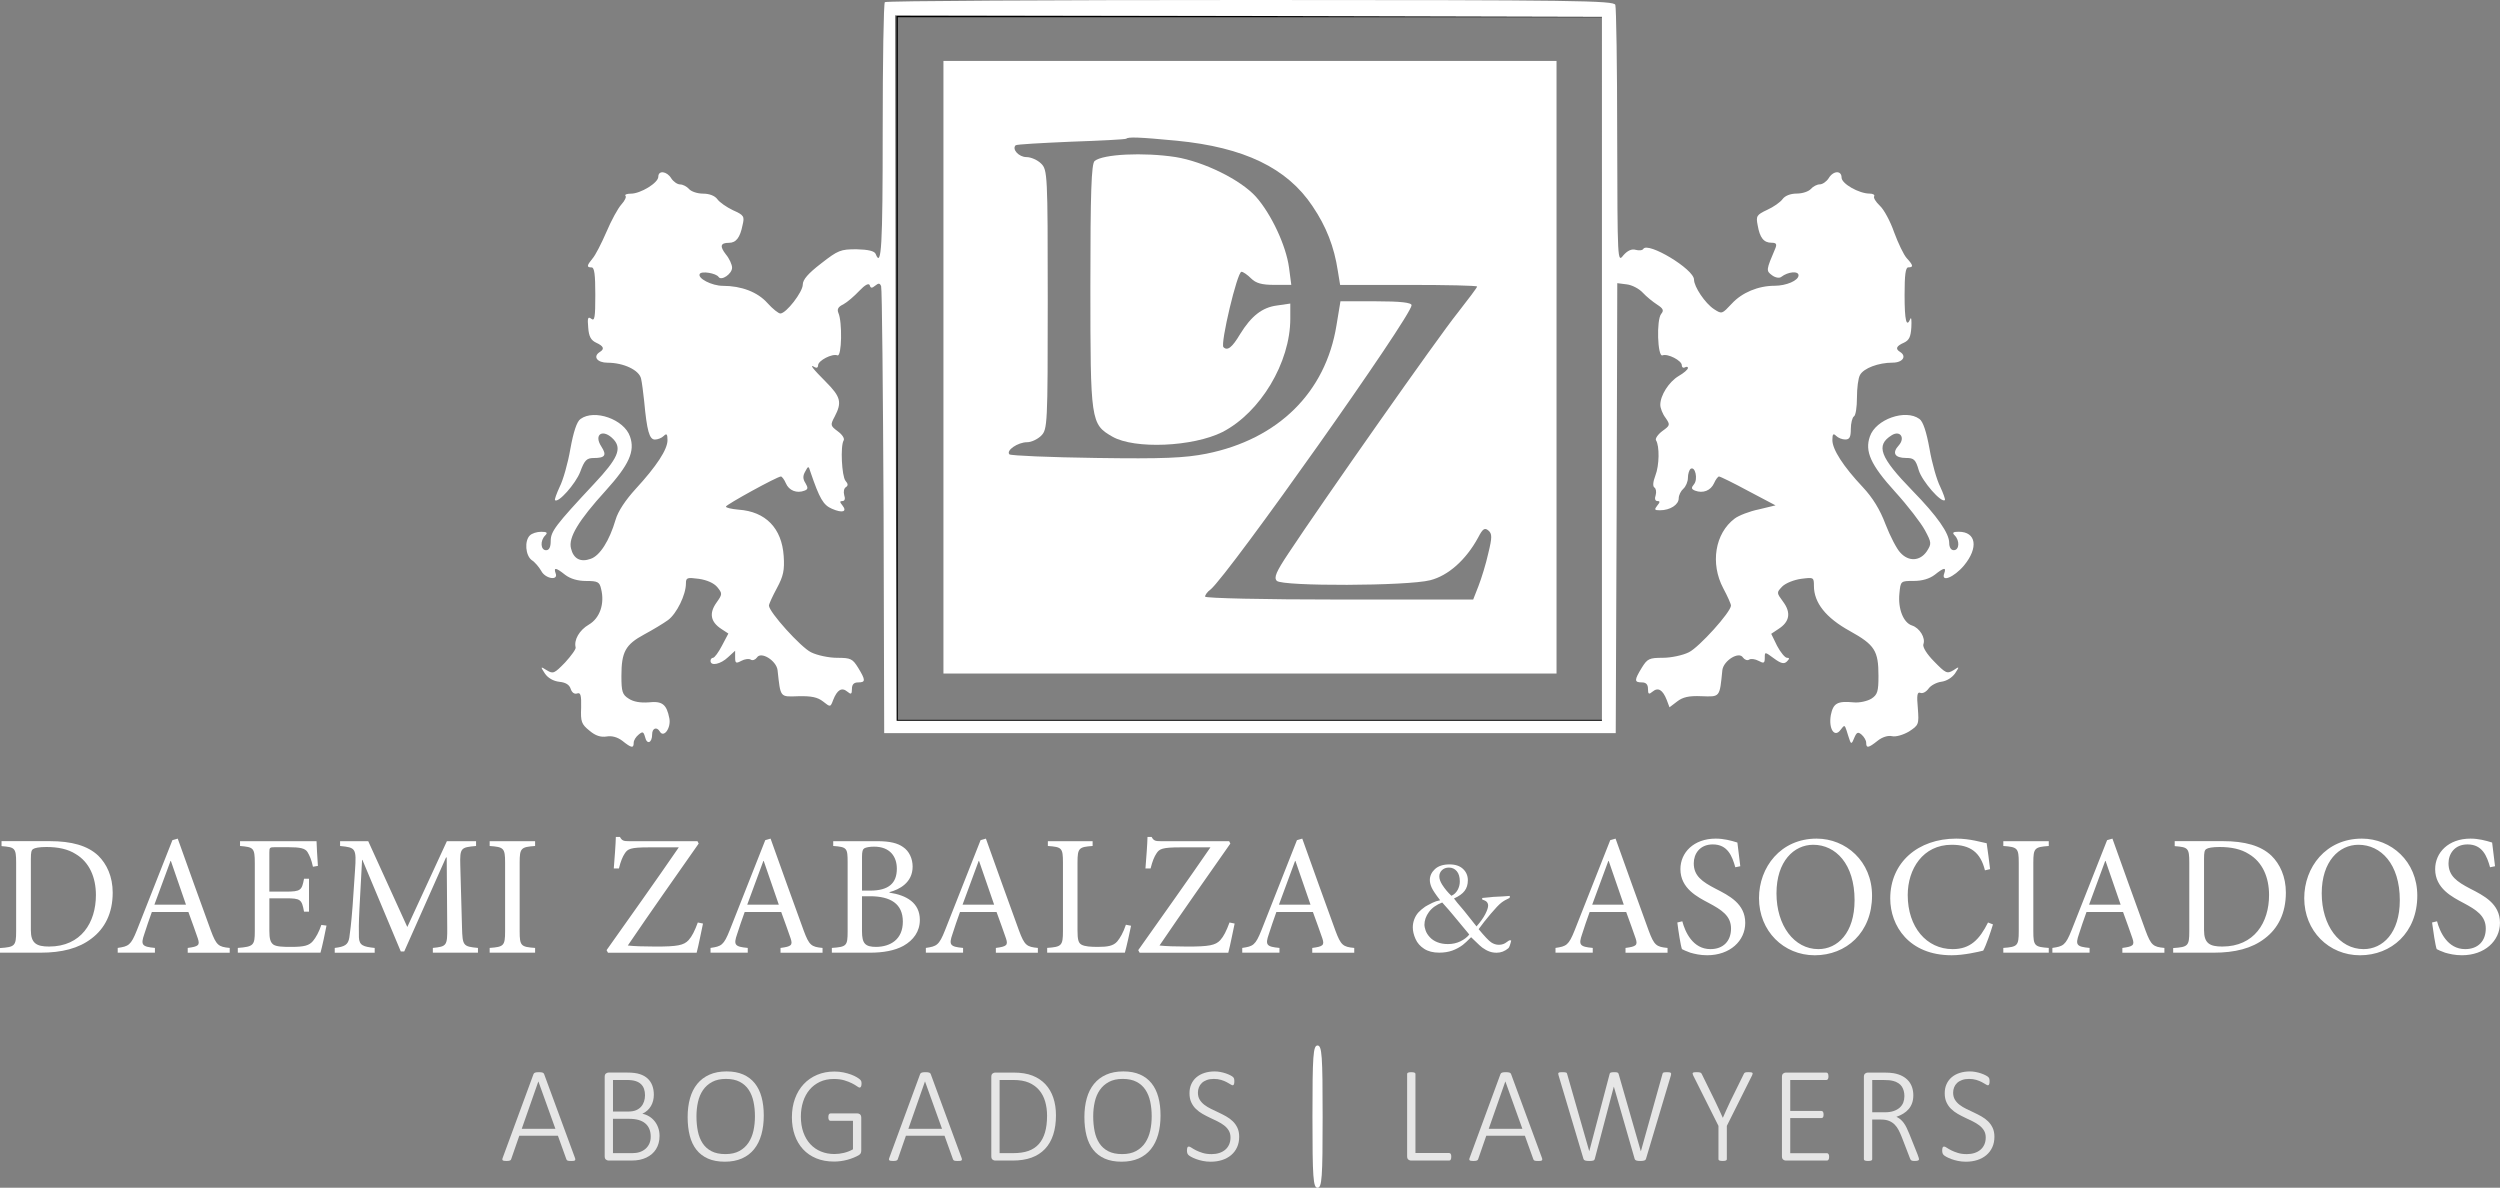 <svg xmlns="http://www.w3.org/2000/svg" xmlns:xlink="http://www.w3.org/1999/xlink" id="Capa_1" x="0px" y="0px" viewBox="0 0 1785.83 848.46" style="enable-background:new 0 0 1785.83 848.46;" xml:space="preserve"><rect x="0" y="0" width="1785.83" height="848.46" fill="#808080" stroke="none"/><style type="text/css">	.st0{fill:none;stroke:#000000;}	.st1{fill:#FFFFFF;}	.st2{opacity:0.8;fill:#FFFFFF;}	.st3{fill:none;}</style><rect x="635.17" y="5.53" class="st0" width="515.49" height="513.61"></rect><rect x="640.85" y="11.81" class="st0" width="504.13" height="502.88"></rect><path class="st1" d="M1144.31,263.47v251.41H892.48H640.42l-0.66-252.08l-0.43-251.84l252.49,0.44l252.49,0.66V263.47z M632.08,1.53 c-0.88,0.66-1.54,42.15-1.54,92.21c0,81.69-0.88,98.37-5.05,87.61c-0.87-1.98-5.05-3.08-13.62-3.29c-11.41,0-13.17,0.66-25.25,10.09 c-9.44,7.25-13.17,11.64-13.17,15.15c0,5.28-11.86,20.64-16.02,20.64c-1.32,0-5.49-3.29-9.23-7.46c-7.02-7.9-18.66-12.3-31.84-12.3 c-7.9,0-18.45-5.48-16.47-8.56c1.32-2.19,11.64-0.44,13.4,2.19c1.98,3.08,9.66-2.19,9.66-6.58c0-2.19-1.98-6.58-4.39-9.44 c-4.61-5.92-3.96-8.34,2.18-8.34c5.05,0,7.92-3.72,9.66-12.51c1.54-6.37,1.11-7.25-6.79-10.75c-4.62-2.2-9.66-5.72-11.2-7.91 c-1.75-2.42-5.71-3.95-10.1-3.95c-4.18,0-8.57-1.53-10.1-3.29c-1.53-1.76-4.39-3.29-6.36-3.29c-1.98,0-4.83-1.99-6.37-4.39 c-3.07-5.05-9.23-5.94-9.23-1.1c0,4.39-12.73,12.08-19.54,12.08c-2.85,0-4.61,0.65-3.94,1.53c0.87,0.67-0.44,3.52-2.85,6.15 c-2.42,2.63-7.25,11.41-10.77,19.76c-3.51,8.12-7.9,16.69-9.88,18.88c-4.17,5.05-4.39,6.37-0.65,6.37c1.97,0,2.63,5.04,2.63,19.55 c0,16.03-0.44,19.09-2.86,17.12c-2.42-1.76-2.85-0.66-2.2,6.37c0.44,6.37,1.98,9,5.71,10.76c5.26,2.41,6.15,4.39,2.63,6.57 c-5.27,3.3-1.98,7.7,5.49,7.7c11.41,0,22.61,5.27,23.93,11.42c0.66,2.85,1.53,9.88,2.2,16.03c1.97,21.3,3.72,27.44,7.68,27.44 c1.98,0,4.83-1.09,6.36-2.62c1.98-1.99,2.63-1.33,2.63,3.07c0,6.59-7.68,18.44-22.83,34.91c-7.02,7.7-12.52,15.81-14.27,21.96 c-4.39,14.93-11.2,25.69-17.79,27.88c-7.24,2.63-12.29,0-14.05-7.47c-1.97-7.68,5.26-19.76,24.8-41.26 c16.69-18.46,21.08-28.11,17.35-38.65c-4.18-12.29-25.47-19.75-35.34-12.52c-2.64,1.76-5.05,9.22-7.25,21.31 c-1.75,10.32-5.27,22.61-7.68,27.22c-2.2,4.82-3.73,9-3.29,9.43c2.19,2.43,14.71-11.62,18-20.19c3.07-8.34,4.61-9.88,9.66-9.88 c8.12,0,9.44-1.98,5.48-8.13c-5.93-9,1.32-13.17,8.79-5.05c5.93,6.59,2.85,13.62-13.84,31.41c-27.88,29.84-31.17,34.25-31.17,41.06 c0,4.38-1.1,6.57-3.29,6.57c-3.96,0-4.4-6.8-0.66-10.53c1.98-1.97,1.32-2.63-2.85-2.63c-3.08,0-6.59,1.1-8.12,2.63 c-3.96,3.96-3.08,14.27,1.31,17.56c2.41,1.54,5.27,5.05,6.81,7.69c2.85,5.71,12.51,7.25,10.31,1.76c-1.54-4.39,0.22-4.17,6.81,1.1 c3.74,2.85,9.01,4.39,14.93,4.39c8.34,0,9.66,0.66,10.76,5.7c2.64,10.54-0.87,20.86-8.77,25.47c-6.81,3.96-10.77,10.97-9.44,16.26 c0.43,1.08-3.08,5.91-7.48,10.75c-7.68,7.9-8.56,8.33-12.95,5.7c-4.83-3.07-4.83-2.85-1.54,2.2c2.2,3.28,6.15,5.48,10.32,5.94 c4.61,0.43,7.24,2.18,8.12,5.05c0.87,2.63,2.63,3.95,4.61,3.28c2.42-0.89,3.08,1.1,2.86,10.1c-0.43,10.1,0.22,11.85,5.94,16.47 c4.39,3.74,8.12,4.81,12.29,4.17c3.73-0.65,7.68,0.43,11.2,3.09c6.58,5.27,8.12,5.48,8.12,1.29c0-1.53,1.53-4.17,3.51-5.7 c2.85-2.42,3.51-2.2,4.61,1.75c1.32,5.72,5.05,4.19,5.05-1.96c0-4.4,3.29-5.72,5.49-1.99c2.85,4.84,8.12-2.63,6.81-9.43 c-1.98-10.1-5.05-12.52-14.93-11.42c-5.72,0.43-10.77-0.43-14.06-2.63c-4.61-2.85-5.26-5.05-5.26-16.25 c0-17.12,2.85-22.38,16.24-29.62c6.15-3.3,13.83-7.93,17.12-10.33c6.14-4.61,12.73-18,12.73-26.12c0-4.19,0.89-4.39,9.23-3.3 c5.93,0.87,10.76,3.08,13.17,5.93c3.72,4.61,3.72,5.05-0.66,11.2c-5.27,7.47-4.18,13.61,3.52,18.66l5.05,3.3l-4.62,8.76 c-2.41,4.62-5.26,8.57-6.36,8.57c-0.87,0-1.76,0.88-1.76,2.2c0,3.95,7.25,2.42,12.53-2.63l5.05-4.62v4.83c0,4.17,0.65,4.4,4.39,2.42 c2.41-1.32,5.49-1.75,6.81-0.88c1.32,0.88,3.29,0,4.39-1.53c2.86-4.62,13.84,2.2,14.71,9c2.2,19.99,1.54,19.1,14.93,18.65 c9.22-0.2,13.6,0.67,17.56,3.76c5.27,4.17,5.27,4.17,7.25-1.1c2.85-7.25,6.14-9.24,10.09-5.94c2.64,2.2,3.3,1.99,3.3-1.96 c0-3.09,1.33-4.62,4.4-4.62c5.48,0,5.48-1.53,0-10.53c-3.96-6.37-5.27-7.04-14.93-7.04c-5.93,0-14.27-1.75-18.67-3.95 c-7.24-3.5-30.08-28.76-30.08-33.37c0-1.1,2.63-6.81,5.71-12.51c4.62-8.57,5.49-12.74,4.83-22.84 c-1.32-19.98-12.95-31.84-32.27-33.16c-4.83-0.43-9-1.32-9-2.19c0-1.33,36.66-21.51,39.3-21.51c0.65,0,2.41,2.18,3.5,4.82 c2.2,5.28,7.91,7.46,13.39,5.28c2.42-0.89,2.64-1.99,0.66-5.28c-1.98-3.08-1.98-5.27-0.22-8.34c2.2-4.17,2.41-4.17,3.73,0.22 c6.59,19.32,9.22,23.71,15.36,26.36c7.47,3.29,11.19,2.18,7.47-2.43c-1.98-2.41-1.98-3.07,0-3.07c1.76,0,2.19-1.76,1.32-4.17 c-0.66-2.43-0.22-4.84,1.1-5.72c1.75-1.09,1.75-2.41-0.22-4.61c-2.63-3.29-3.72-24.81-1.32-28.75c0.88-1.33-0.87-4.18-4.17-6.58 c-5.27-3.96-5.49-4.4-2.2-10.54c5.27-10.1,4.39-14.05-6.36-24.82c-9.44-9.44-12.3-13.17-7.68-10.32c1.32,0.66,2.19,0,2.19-1.53 c0-3.29,10.1-8.57,13.84-7.03c3.07,1.09,3.51-23.93,0.65-30.3c-1.1-2.64-0.22-4.4,3.51-6.15c2.85-1.54,7.9-5.93,11.42-9.66 c4.18-4.39,6.81-5.71,7.47-3.95c0.65,2.19,1.54,2.19,3.94,0.23c2.42-1.99,3.3-1.76,4.18,0.42c0.65,1.76,1.32,74.23,1.75,161.16 l0.44,158.09h261.29h261.27l0.66-160.71l0.44-160.72l6.8,0.87c3.73,0.44,8.79,3.07,11.42,5.94c2.63,2.85,7.25,6.57,10.32,8.55 c4.38,2.85,4.83,4.18,2.85,6.58c-3.52,4.18-2.63,30.97,0.88,29.65c3.72-1.54,13.83,3.73,13.83,7.03c0,1.53,1.11,2.19,2.2,1.53 c1.32-0.66,2.19-0.44,2.19,0.43c0,1.11-3.08,3.73-6.58,5.72c-7.03,4.17-13.17,13.83-13.17,20.64c0,2.19,1.53,6.36,3.72,9.23 c3.51,5.05,3.29,5.47-2.19,9.43c-3.29,2.41-5.27,5.48-4.62,6.58c2.64,4.17,2.42,18-0.43,25.25c-1.75,4.61-1.97,7.7-0.67,8.57 c1.1,0.66,1.54,3.07,0.88,5.49c-0.88,2.41-0.43,4.17,1.32,4.17c1.99,0,1.77,0.87-0.22,3.29c-2.2,2.85-1.99,3.29,1.99,3.29 c7.23,0,13.38-3.96,13.38-8.57c0-2.18,1.53-5.26,3.3-6.8c1.75-1.54,3.28-5.04,3.28-7.91c0-2.62,0.88-5.47,1.97-6.36 c3.29-1.99,5.28,7.47,2.42,10.98c-2.19,2.63-1.98,3.51,0.66,4.62c5.71,2.18,11.2,0,13.61-5.28c1.09-2.64,2.86-4.82,3.52-4.82 c0.87,0,10.31,4.61,20.85,10.32l19.55,10.31l-11.86,2.86c-6.59,1.32-14.49,4.39-17.34,6.58c-14.05,10.55-17.56,32.07-8.12,49.84 c3.06,5.71,5.48,11.19,5.48,12.29c0,4.61-22.83,29.87-30.08,33.37c-4.39,2.2-12.73,3.95-18.66,3.95c-9.65,0-10.98,0.67-14.93,7.04 c-5.49,9-5.49,10.53,0,10.53c3.08,0,4.39,1.53,4.39,4.62c0,3.95,0.66,4.17,3.29,1.96c3.96-3.3,7.24-1.32,10.1,5.94l1.98,5.27 l5.48-4.17c3.95-3.09,8.34-4.16,17.36-3.76c13.38,0.45,12.95,1.12,14.92-18.65c0.88-6.8,11.86-13.62,14.71-9 c1.11,1.53,3.08,2.42,4.39,1.53c1.32-0.86,4.39-0.43,6.8,0.88c3.73,1.99,4.4,1.75,4.4-2.2c0-4.38,0-4.38,6.58,0.45 c5.05,3.73,7.24,4.17,9.22,2.2c1.99-1.99,1.99-2.66,0-2.66c-1.32,0-4.61-3.95-7.03-8.57l-4.17-8.55l5.28-3.52 c7.9-5.05,8.99-11.63,3.28-19.31c-4.83-6.58-4.83-6.58-0.66-10.98c2.43-2.42,8.56-4.83,13.61-5.49c8.79-1.09,9-1.09,9,5.05 c0,12.08,8.57,22.84,25.69,32.27c17.79,9.89,20.42,14.05,20.42,32.06c0,10.99-0.66,13.41-5.05,16.25 c-2.85,1.75-8.57,3.07-12.74,2.63c-11.64-1.1-14.49,0.65-16.23,9c-1.77,9.89,2.62,16.69,7.02,10.54c2.63-3.5,2.86-3.5,4.17,0.43 c0.67,2.2,1.77,5.72,2.42,7.49c0.88,2.4,1.55,1.96,3.06-1.99c1.77-4.17,2.66-4.62,5.28-2.42c1.76,1.53,3.29,4.17,3.29,5.7 c0,4.19,1.53,3.97,8.13-1.29c3.29-2.66,7.47-3.97,10.33-3.3c2.62,0.65,7.9-0.88,12.07-3.3c7.02-4.6,7.24-5.05,6.37-16.69 c-0.88-9.22-0.43-11.85,1.75-10.97c1.77,0.67,4.18-0.67,5.94-3.07c1.53-2.2,5.7-4.4,9-4.84c3.73-0.45,7.69-2.87,9.88-5.94 c3.29-5.05,3.29-5.27-1.32-2.2c-4.39,2.63-5.49,1.99-13.61-6.35c-5.27-5.29-8.33-10.34-7.69-12.31c1.75-4.4-2.63-11.64-8.12-13.4 c-6.15-1.96-10.1-11.85-9-22.84c0.86-8.99,0.86-8.99,10.31-8.99c5.94,0,11.19-1.54,14.93-4.39c6.6-5.27,8.35-5.49,6.82-1.1 c-2.63,6.81,6.8,3.07,14.04-5.48c10.55-12.74,8.79-24.16-3.72-24.16c-4.19,0-4.83,0.66-2.87,2.63c3.73,3.73,3.3,10.53-0.65,10.53 c-1.98,0-3.29-1.96-3.29-5.26c0-6.81-8.56-19.12-26.13-37.11c-23.5-24.16-26.57-32.51-14.93-39.74c5.93-3.73,9.88,1.76,5.05,7.23 c-5.05,5.49-2.86,9.01,5.27,9.01c5.48,0,6.8,1.09,8.99,8.79c2.43,7.9,16.25,23.71,18.67,21.28c0.43-0.43-1.1-4.61-3.29-9.43 c-2.42-4.61-5.94-16.9-7.7-27.22c-2.18-12.09-4.6-19.55-7.23-21.31c-9.89-7.23-31.18,0.23-35.35,12.52 c-3.73,10.55,0.43,20.19,18,39.51c8.99,9.89,18.43,22.18,21.29,27.45c4.83,9.01,4.83,9.66,1.32,15.15 c-4.84,7.03-12.95,7.46-18.89,0.87c-2.41-2.41-7.23-11.62-10.54-20.19c-3.95-10.55-9.23-19.09-16.24-26.57 c-14.06-14.93-21.74-27-21.74-33.59c0-4.39,0.66-5.05,2.64-3.07c1.53,1.53,4.38,2.62,6.57,2.62c3.08,0,3.96-1.75,3.96-7.46 c0-4.18,1.09-8.34,2.19-9c1.32-0.66,2.19-6.81,2.19-13.4c0-6.8,0.89-14.05,2.2-16.26c2.63-4.82,13.17-8.78,23.27-8.78 c7.24,0,10.32-4.61,5.27-7.7c-3.51-2.18-2.63-4.17,2.86-6.57c3.72-1.76,4.82-4.18,5.26-10.99c0.23-4.82,0-7.46-0.65-6.14 c-2.85,6.81-4.18,1.53-4.18-16.91c0-14.27,0.66-19.75,2.64-19.75c3.94,0,3.51-1.54-1.11-6.58c-2.19-2.42-6.14-10.76-8.99-18.45 c-2.63-7.68-7.25-16.24-10.1-18.88c-3.08-2.86-4.84-5.94-4.17-6.81c0.65-1.1-0.88-1.98-3.3-1.98c-7.47,0-19.98-7.03-19.98-11.42 c0-5.27-5.93-5.05-9.22,0.44c-1.54,2.41-4.39,4.39-6.37,4.39c-1.97,0-4.82,1.53-6.36,3.29c-1.55,1.76-5.94,3.29-10.1,3.29 c-4.39,0-8.35,1.53-10.1,3.95c-1.54,2.19-6.59,5.71-10.99,7.68c-7.47,3.52-8.12,4.39-6.8,10.98c1.53,9,4.38,12.51,9.89,12.51 c3.28,0,3.94,0.89,2.85,3.73c-6.81,16.03-6.81,16.25-2.42,19.55c2.42,1.76,5.27,2.2,6.58,1.09c4.82-3.72,12.3-4.38,12.3-1.09 c0,3.73-8.79,7.46-17.13,7.46c-11.63,0-23.28,4.85-30.52,12.75c-7.03,7.46-7.03,7.67-12.74,3.94c-6.36-4.17-14.27-16.03-14.27-21.08 c0-7.46-32.93-27.22-36.23-21.94c-0.66,1.09-3.07,1.32-5.48,0.65c-2.85-0.87-5.93,0.67-8.79,3.96c-4.17,5.27-4.17,5.05-4.38-85.19 c0-49.62-0.67-91.77-1.33-93.75C1152.67,0.44,1127.64,0,893.14,0C750.2,0,632.75,0.65,632.08,1.53"></path><path class="st1" d="M1043.18,672.44c-2.66,1.29-5.6,1.94-8.87,1.94c-2.83,0-5.35-0.43-7.55-1.32c-2.2-0.86-4.02-2.09-5.44-3.65 c-1.45-1.58-2.43-3.17-2.98-4.81c-0.55-1.66-0.83-2.96-0.83-3.86c0-3.26,1.09-6.37,3.23-9.28c2.16-2.94,5.31-5.18,9.48-6.78 c3.7,4.1,6.24,7.04,7.6,8.74l11.16,13.43l0.14,0.22l0.4,0.56C1047.95,669.53,1045.83,671.15,1043.18,672.44 M1030.16,631.9 c-1.34-2.14-2.01-4.08-2.01-5.87c0-1.73,0.62-3.2,1.9-4.45c1.26-1.21,2.93-1.84,4.95-1.84c2.27,0,4.13,0.84,5.6,2.55 c1.47,1.71,2.19,4.16,2.19,7.38c0,2.14-0.53,4.19-1.59,6.11c-1.08,1.92-2.55,3.28-4.42,4.1 C1034.26,637.54,1032.06,634.86,1030.16,631.9 M1023.21,644.9c-2.74,1.38-4.46,2.31-5.16,2.76c-2.03,1.42-3.65,2.81-4.85,4.12 c-1.2,1.34-2.17,2.94-2.9,4.79c-0.72,1.88-1.1,3.82-1.1,5.85c0,2.63,0.65,5.4,1.94,8.29c1.27,2.89,3.35,5.25,6.18,7.06 c2.85,1.84,6.43,2.74,10.73,2.74c3.49,0,6.62-0.5,9.32-1.47c2.72-0.97,5.22-2.33,7.53-4.04c1.29-0.99,3.28-2.83,5.96-5.52 c0.45,0.41,1.45,1.36,2.95,2.83c2.36,2.33,4.05,3.87,5.04,4.6c1.74,1.25,3.41,2.18,5.03,2.76c1.62,0.61,3.36,0.89,5.22,0.89 c3.03,0,5.82-1.06,8.35-3.2c0.62-0.5,1.32-2.33,2.05-5.5c-0.4-0.13-0.69-0.2-0.85-0.2c-0.46,0-1.24,0.41-2.3,1.27 c-1.6,1.32-3.48,1.96-5.65,1.96c-1.98,0-3.81-0.58-5.53-1.75c-1.73-1.17-4.7-4.3-8.93-9.41c2.4-3.35,5.27-6.99,8.62-10.95 c3.36-3.97,5.85-6.58,7.5-7.88c1.64-1.29,3.65-2.44,5.98-3.47c0.13-0.35,0.19-0.65,0.19-0.86l-0.11-0.6c-3.8,0.32-6.77,0.5-8.9,0.56 c-2.13,0.07-3.78,0.19-4.93,0.37l-5.76,0.54l-0.1,0.45c0,0.2,0.06,0.43,0.19,0.78c1.5,0.41,2.57,0.95,3.18,1.66 c0.6,0.71,0.92,1.55,0.92,2.53c0,1.4-0.68,3.45-2.02,6.09c-1.35,2.63-3.43,5.57-6.28,8.81l-8.55-10.75 c-0.43-0.58-1.08-1.36-1.94-2.33c-2.57-2.91-4.45-5.22-5.6-6.87c3.53-1.6,6.08-3.39,7.59-5.44c1.54-2.01,2.31-4.56,2.31-7.6 c0-3.2-1.14-5.89-3.42-8.05c-2.28-2.16-5.51-3.26-9.68-3.26c-4.49,0-7.96,1.12-10.4,3.35c-2.42,2.25-3.65,4.86-3.65,7.82 c0,1.73,0.45,3.56,1.34,5.48c0.89,1.94,2.89,4.92,6.02,8.96C1026.75,643.45,1024.91,644.06,1023.21,644.9"></path><path class="st1" d="M1782.28,618.78c-0.98-7.73-1.6-12.5-2.07-16.92c-4.66-1.47-9.81-2.81-15.45-2.81 c-15.83,0-25.25,10.04-25.25,21.8c0,13.86,12.37,19.99,20.22,24.16c9.2,4.9,15.94,9.2,15.94,18.26c0,8.96-5.53,14.72-14.72,14.72 c-12.63,0-18.13-12.39-20.09-19.88l-3.56,0.86c0.75,5.89,2.34,16.43,3.31,19.02c1.1,0.6,2.94,1.45,6,2.55 c3.06,0.86,6.97,1.83,12,1.83c16.31,0,27.2-10.27,27.2-23.14c0-13.73-11.61-19.49-21.2-24.39c-9.67-5.03-15.56-9.2-15.56-18.15 c0-6.63,4.18-13.49,13.62-13.49c10.66,0,13.86,8.48,16.05,16.32L1782.28,618.78z M1684.71,603.45c16.07,0,29.55,13.73,29.55,39.59 c0,23.53-12.27,34.95-25.87,34.95c-17.29,0-29.91-16.82-29.91-39.85C1658.48,615.22,1670.98,603.45,1684.71,603.45 M1687.16,599.05 c-25.73,0-41.17,20.46-41.17,42.53c0,23.53,17.64,40.8,39.83,40.8c22.43,0,40.93-16.17,40.93-42.63 C1726.75,615.22,1708.02,599.05,1687.16,599.05 M1574.41,613.51c0-4.79,0.37-6.15,1.59-7c1.22-0.86,4.41-1.47,9.57-1.47 c8.2,0,15.32,1.47,20.83,5.01c9.82,5.79,14.46,16.69,14.46,29.32c0,19.6-10.53,36.78-33.46,36.78c-8.96,0-12.99-2.33-12.99-11.66 V613.51z M1553.46,600.88v3.54c9.44,0.76,10.42,1.23,10.42,11.77v49.15c0,10.43-0.97,11.16-11.51,11.89v3.3h29.03 c15.07,0,27.21-3.04,36.41-10.17c9.42-7.1,15.06-18,15.06-32.73c0-11.53-4.28-20.46-10.29-26.36c-7.59-7.23-19.12-10.41-34.69-10.41 H1553.46z M1514.85,646.24h-22.56c3.68-10.04,7.6-20.7,11.53-31.26h0.25L1514.85,646.24z M1546.1,680.54v-3.41 c-7.95-0.73-9.55-1.84-13.47-12.39c-7.84-21.31-16.05-44.6-23.65-65.69l-3.81,1.1l-25.38,64.33c-4.29,10.81-6,11.53-13.71,12.65 v3.41h26.57v-3.41c-9.2-0.86-10.3-2.09-7.6-9.82c1.6-5.14,3.43-10.3,5.4-15.82h26.12c2.7,7.49,5.14,14.12,6.73,18.89 c1.6,4.79,0.5,5.76-7.23,6.76v3.41H1546.1z M1463.5,680.54v-3.41c-10.05-0.73-11.03-1.36-11.03-11.9v-49.04 c0-10.41,0.98-11.14,11.03-11.87v-3.43h-32.47v3.43c10.05,0.73,11.03,1.47,11.03,11.87v49.04c0,10.43-0.98,11.16-11.03,11.9v3.41 H1463.5z M1420.11,658.97c-6.13,12.26-12.75,19.02-25.26,19.02c-18.62,0-32.1-15.69-32.1-38.62c0-18.65,10.9-35.92,31.38-35.92 c13.23,0,20.59,5.27,23.78,18.26l3.67-0.86c-0.73-6.6-1.47-11.5-2.44-18.5c-3.44-0.6-11.77-3.3-21.71-3.3 c-27.33,0-47.17,17.03-47.17,42.76c0,19.49,13.35,40.56,43.86,40.56c8.82,0,19.12-2.44,22.55-3.3c2.21-4.04,5.27-13.1,6.98-18.74 L1420.11,658.97z M1295.23,603.45c16.06,0,29.55,13.73,29.55,39.59c0,23.53-12.26,34.95-25.86,34.95 c-17.29,0-29.92-16.82-29.92-39.85C1269,615.22,1281.5,603.45,1295.23,603.45 M1297.69,599.05c-25.75,0-41.18,20.46-41.18,42.53 c0,23.53,17.63,40.8,39.82,40.8c22.45,0,40.93-16.17,40.93-42.63C1337.26,615.22,1318.52,599.05,1297.69,599.05 M1243.14,618.78 c-0.97-7.73-1.6-12.5-2.07-16.92c-4.66-1.47-9.8-2.81-15.45-2.81c-15.82,0-25.25,10.04-25.25,21.8c0,13.86,12.37,19.99,20.22,24.16 c9.2,4.9,15.94,9.2,15.94,18.26c0,8.96-5.52,14.72-14.71,14.72c-12.64,0-18.14-12.39-20.09-19.88l-3.56,0.86 c0.73,5.89,2.33,16.43,3.3,19.02c1.1,0.6,2.94,1.45,6,2.55c3.06,0.86,6.98,1.83,12.01,1.83c16.31,0,27.2-10.27,27.2-23.14 c0-13.73-11.62-19.49-21.19-24.39c-9.69-5.03-15.58-9.2-15.58-18.15c0-6.63,4.17-13.49,13.61-13.49c10.66,0,13.86,8.48,16.06,16.32 L1243.14,618.78z M1159.92,646.24h-22.56c3.69-10.04,7.61-20.7,11.53-31.26h0.25L1159.92,646.24z M1191.18,680.54v-3.41 c-7.97-0.73-9.56-1.84-13.48-12.39c-7.84-21.31-16.05-44.6-23.65-65.69l-3.8,1.1l-25.39,64.33c-4.29,10.81-6,11.53-13.71,12.65v3.41 h26.6v-3.41c-9.2-0.86-10.31-2.09-7.61-9.82c1.59-5.14,3.42-10.3,5.39-15.82h26.12c2.7,7.49,5.16,14.12,6.75,18.89 c1.59,4.79,0.49,5.76-7.24,6.76v3.41H1191.18z M936.15,646.24h-22.56c3.67-10.04,7.6-20.7,11.53-31.26h0.24L936.15,646.24z  M967.38,680.54v-3.41c-7.96-0.73-9.56-1.84-13.47-12.39c-7.85-21.31-16.06-44.6-23.66-65.69l-3.8,1.1l-25.36,64.33 c-4.3,10.81-6.01,11.53-13.72,12.65v3.41h26.59v-3.41c-9.2-0.86-10.31-2.09-7.61-9.82c1.61-5.14,3.44-10.3,5.39-15.82h26.12 c2.7,7.49,5.16,14.12,6.75,18.89c1.59,4.79,0.5,5.76-7.23,6.76v3.41H967.38z M878.28,658.97c-2.21,6-4.17,9.93-6.62,12.63 c-3.43,3.69-8.09,4.56-23.41,4.56c-8.45,0-15.92-0.26-19.97-0.76c16.91-24.89,33.7-48.66,50.6-72.81l-0.85-1.71h-48.91 c-3.67,0-5.01-0.24-6.49-3.04h-2.93c-0.12,5.5-0.86,14.68-1.47,22.54h3.67c1.34-5.4,2.69-8.46,4.16-10.69 c2.09-3.3,4.05-4.4,17.28-4.4h21.32c-17.16,25-34.44,49.15-51.58,73.42l0.98,1.84h63.34c1.35-5.01,3.56-16.41,4.54-20.83 L878.28,658.97z M804.26,660.57c-1.85,5.63-4.18,9.56-6.25,12.02c-2.82,3.17-6.98,3.8-13.72,3.8c-5.15,0-9.32-0.24-11.76-1.6 c-2.21-1.23-2.83-3.67-2.83-10.3v-48.42c0-10.43,1.11-11.03,10.79-11.76v-3.43h-31.97v3.43c9.92,0.73,10.78,1.34,10.78,11.76v49.02 c0,10.43-0.97,11.29-11.27,12.02v3.41h55.51c1.11-3.78,3.68-15.43,4.41-19.23L804.26,660.57z M710.14,646.24h-22.56 c3.68-10.04,7.6-20.7,11.53-31.26h0.24L710.14,646.24z M741.38,680.54v-3.41c-7.95-0.73-9.55-1.84-13.47-12.39 c-7.84-21.31-16.05-44.6-23.65-65.69l-3.8,1.1l-25.38,64.33c-4.27,10.81-6,11.53-13.71,12.65v3.41h26.59v-3.41 c-9.2-0.86-10.3-2.09-7.6-9.82c1.59-5.14,3.43-10.3,5.4-15.82h26.12c2.7,7.49,5.15,14.12,6.74,18.89c1.59,4.79,0.49,5.76-7.24,6.76 v3.41H741.38z M615.76,640.21h5.63c14.97,0,23.54,5.53,23.54,18.16c0,12.76-8.94,17.9-19,18.03c-7.85,0-10.18-2.33-10.18-11.16 V640.21z M615.76,636.2v-24.05c0-4.04,0.49-5.4,1.59-6.13c1.23-0.73,3.92-1.23,6.99-1.23c11.65,0,16.3,7.36,16.3,15.72 c0,10.28-5.64,15.69-19.13,15.69H615.76z M635.38,637.28c6.86-1.83,16.54-6.6,16.54-18.26c0-5.63-2.44-11.03-6.85-13.97 c-3.79-2.7-9.19-4.17-18.39-4.17h-31.49v3.43c9.82,0.73,10.3,1.47,10.3,11.64v49.39c0,10.32-0.74,11.05-11.27,11.79v3.41h27.07 c9.69,0,17.78-1.47,24.04-4.88c7.22-4.06,11.75-10.32,11.75-18.52c0-12.26-9.55-17.66-21.68-19.49V637.28z M556.33,646.24h-22.56 c3.68-10.04,7.6-20.7,11.53-31.26h0.24L556.33,646.24z M587.57,680.54v-3.41c-7.97-0.73-9.56-1.84-13.47-12.39 c-7.85-21.31-16.06-44.6-23.65-65.69l-3.8,1.1l-25.38,64.33c-4.29,10.81-6,11.53-13.71,12.65v3.41h26.58v-3.41 c-9.2-0.86-10.29-2.09-7.6-9.82c1.6-5.14,3.44-10.3,5.41-15.82h26.1c2.7,7.49,5.15,14.12,6.74,18.89c1.6,4.79,0.5,5.76-7.23,6.76 v3.41H587.57z M498.47,658.97c-2.2,6-4.17,9.93-6.62,12.63c-3.43,3.69-8.09,4.56-23.41,4.56c-8.46,0-15.93-0.26-19.97-0.76 c16.91-24.89,33.7-48.66,50.62-72.81l-0.86-1.71h-48.89c-3.68,0-5.03-0.24-6.5-3.04h-2.93c-0.12,5.5-0.86,14.68-1.47,22.54h3.67 c1.33-5.4,2.68-8.46,4.16-10.69c2.09-3.3,4.04-4.4,17.29-4.4h21.32c-17.15,25-34.44,49.15-51.58,73.42l0.99,1.84h63.35 c1.35-5.01,3.55-16.41,4.53-20.83L498.47,658.97z M382.24,680.54v-3.41c-10.05-0.73-11.03-1.36-11.03-11.9v-49.04 c0-10.41,0.98-11.14,11.03-11.87v-3.43h-32.46v3.43c10.04,0.73,11.03,1.47,11.03,11.87v49.04c0,10.43-0.99,11.16-11.03,11.9v3.41 H382.24z M341.42,680.54v-3.41c-10.66-0.99-11.03-1.6-11.39-14.59l-1.23-44.38c-0.38-12.63,0.49-12.86,11.27-13.84v-3.43h-20.85 l-28.27,61.29l-27.91-61.29h-20.11v3.43c11.16,1.1,11.77,1.58,10.66,17.53l-1.73,25.5c-0.99,12.76-1.72,18.13-2.33,22.43 c-0.86,5.16-3.31,6.5-10.42,7.36v3.41h28.54v-3.41c-8.09-0.86-11.03-1.73-11.27-7.6c-0.12-4.9-0.12-10.3,0.38-20.36l1.88-34.95h0.24 l27.42,65.45h2.44l29.86-67.16h0.5l0.37,50.02c0.12,13-0.37,13.6-10.28,14.59v3.41H341.42z M229.54,660.7 c-1.59,4.9-3.92,9.07-6,11.53c-2.69,3.17-6.12,4.17-15.44,4.17c-6.13,0-10.42-0.13-12.75-1.6c-2.2-1.6-2.94-4.17-2.94-9.93v-23.18 h11.65c10.66,0,11.53,0.73,13.12,9.56h3.55v-23.53h-3.55c-1.59,8.22-2.2,9.2-13.24,9.2H192.4v-27.83c0-3.67,0.24-3.91,4.05-3.91 h9.32c8.83,0,12.15,0.84,13.85,3.41c1.59,2.7,2.82,5.4,3.92,10.55l3.55-0.6c-0.37-6.26-0.98-14.59-0.98-17.66h-54.65v3.43 c9.56,0.86,10.55,1.21,10.55,12.26v48.77c0,9.95-0.98,10.92-12.14,11.79v3.41h59.06c1.11-3.78,3.56-15.31,4.3-19.36L229.54,660.7z  M132.85,646.24h-22.56c3.68-10.04,7.6-20.7,11.53-31.26h0.24L132.85,646.24z M164.09,680.54v-3.41 c-7.97-0.73-9.56-1.84-13.47-12.39c-7.85-21.31-16.06-44.6-23.65-65.69l-3.81,1.1l-25.37,64.33c-4.29,10.81-6,11.53-13.71,12.65 v3.41h26.58v-3.41c-9.2-0.86-10.29-2.09-7.6-9.82c1.6-5.14,3.44-10.3,5.4-15.82h26.12c2.7,7.49,5.15,14.12,6.74,18.89 c1.6,4.79,0.5,5.76-7.23,6.76v3.41H164.09z M22.05,613.51c0-4.79,0.37-6.15,1.59-7c1.23-0.86,4.41-1.47,9.56-1.47 c8.21,0,15.33,1.47,20.84,5.01c9.81,5.79,14.47,16.69,14.47,29.32c0,19.6-10.54,36.78-33.47,36.78c-8.95,0-13-2.33-13-11.66V613.51z  M1.1,600.88v3.54c9.44,0.76,10.43,1.23,10.43,11.77v49.15c0,10.43-0.99,11.16-11.53,11.89v3.3h29.03 c15.07,0,27.22-3.04,36.42-10.17c9.43-7.1,15.05-18,15.05-32.73c0-11.53-4.27-20.46-10.28-26.36c-7.6-7.23-19.12-10.41-34.7-10.41 H1.1z"></path><path class="st1" d="M937.53,797.65c0,43.54,0.5,50.82,3.63,50.82c3.15,0,3.64-7.28,3.64-50.82c0-43.54-0.49-50.82-3.64-50.82 C938.03,746.83,937.53,754.11,937.53,797.65"></path><path class="st2" d="M410.69,827.04c0.19,0.49,0.28,0.88,0.27,1.19c-0.02,0.31-0.13,0.54-0.34,0.71c-0.21,0.16-0.53,0.27-0.97,0.32 s-1,0.07-1.68,0.07s-1.22-0.02-1.63-0.07c-0.41-0.05-0.72-0.12-0.95-0.22c-0.23-0.1-0.4-0.23-0.51-0.39 c-0.11-0.16-0.22-0.36-0.32-0.58l-6.02-16.76h-27.59l-5.78,16.66c-0.07,0.23-0.16,0.42-0.29,0.58c-0.13,0.16-0.31,0.3-0.53,0.41 c-0.23,0.11-0.54,0.2-0.95,0.27c-0.41,0.06-0.92,0.1-1.53,0.1c-0.68,0-1.25-0.03-1.7-0.1c-0.45-0.07-0.79-0.18-1-0.34 c-0.21-0.16-0.32-0.39-0.34-0.68c-0.02-0.29,0.07-0.68,0.27-1.17l22-59.79c0.1-0.26,0.24-0.48,0.44-0.66 c0.19-0.18,0.44-0.32,0.75-0.41c0.31-0.1,0.68-0.17,1.12-0.22c0.44-0.05,0.93-0.07,1.48-0.07c0.58,0,1.09,0.02,1.53,0.07 c0.44,0.05,0.81,0.12,1.12,0.22c0.31,0.1,0.55,0.24,0.73,0.41c0.18,0.18,0.32,0.4,0.41,0.66L410.69,827.04z M384.6,772.54h-0.05 l-11.85,33.81h24.04L384.6,772.54z"></path><path class="st2" d="M471.14,811.44c0,1.85-0.22,3.56-0.66,5.15c-0.44,1.59-1.06,3.03-1.87,4.32c-0.81,1.3-1.8,2.45-2.96,3.45 c-1.17,1-2.49,1.85-3.96,2.55c-1.47,0.7-3.07,1.22-4.78,1.58c-1.72,0.36-3.71,0.53-5.97,0.53h-16.27c-0.58,0-1.18-0.22-1.8-0.66 c-0.62-0.44-0.92-1.24-0.92-2.4v-56.73c0-1.17,0.31-1.97,0.92-2.4c0.61-0.44,1.21-0.66,1.8-0.66h13.5c3.66,0,6.62,0.37,8.89,1.12 c2.27,0.75,4.14,1.8,5.61,3.18c1.47,1.38,2.57,3.04,3.3,5c0.73,1.96,1.09,4.14,1.09,6.53c0,1.49-0.17,2.91-0.51,4.27 c-0.34,1.36-0.85,2.62-1.53,3.79s-1.53,2.22-2.55,3.16c-1.02,0.94-2.23,1.73-3.62,2.38c1.68,0.32,3.27,0.93,4.76,1.82 c1.49,0.89,2.79,2.02,3.91,3.38s2,2.94,2.65,4.74C470.82,807.34,471.14,809.31,471.14,811.44z M460.75,782.4 c0-1.65-0.23-3.15-0.68-4.49c-0.45-1.34-1.17-2.49-2.16-3.45c-0.99-0.96-2.28-1.69-3.86-2.21c-1.59-0.52-3.71-0.78-6.36-0.78h-9.81 v22.54h10.78c2.36,0,4.27-0.32,5.73-0.95s2.65-1.48,3.59-2.55c0.94-1.07,1.63-2.31,2.09-3.72 C460.52,785.39,460.75,783.92,460.75,782.4z M464.83,811.93c0-2.07-0.33-3.9-1-5.49c-0.66-1.59-1.64-2.91-2.91-3.98 c-1.28-1.07-2.86-1.88-4.74-2.43c-1.88-0.55-4.21-0.83-6.99-0.83h-11.32v24.53h13.7c2.01,0,3.78-0.25,5.32-0.75 c1.54-0.5,2.9-1.25,4.08-2.23c1.18-0.99,2.12-2.22,2.82-3.69S464.83,813.87,464.83,811.93z"></path><path class="st2" d="M545.59,796.87c0,5.02-0.58,9.56-1.72,13.62c-1.15,4.06-2.87,7.53-5.17,10.39c-2.3,2.87-5.2,5.08-8.69,6.63 c-3.5,1.55-7.58,2.33-12.24,2.33c-4.66,0-8.67-0.74-12.02-2.21c-3.35-1.47-6.1-3.58-8.26-6.31c-2.15-2.74-3.74-6.08-4.76-10.03 c-1.02-3.95-1.53-8.4-1.53-13.36c0-4.92,0.57-9.39,1.7-13.41c1.13-4.01,2.86-7.44,5.17-10.27c2.31-2.83,5.21-5.03,8.69-6.58 c3.48-1.55,7.57-2.33,12.26-2.33c4.57,0,8.52,0.73,11.85,2.19c3.33,1.46,6.1,3.55,8.28,6.27c2.19,2.72,3.8,6.02,4.86,9.91 S545.59,791.98,545.59,796.87z M539.28,797.41c0-3.72-0.35-7.21-1.04-10.47c-0.7-3.25-1.85-6.09-3.45-8.5 c-1.6-2.41-3.73-4.31-6.39-5.68c-2.66-1.38-5.94-2.06-9.86-2.06c-3.89,0-7.16,0.72-9.84,2.16c-2.67,1.44-4.84,3.38-6.51,5.8 c-1.67,2.43-2.87,5.26-3.59,8.5c-0.73,3.24-1.09,6.65-1.09,10.25c0,3.82,0.33,7.38,1,10.66c0.66,3.29,1.79,6.14,3.38,8.57 c1.59,2.43,3.71,4.33,6.36,5.71c2.65,1.38,5.97,2.06,9.96,2.06c3.95,0,7.27-0.74,9.96-2.21c2.69-1.47,4.86-3.45,6.51-5.93 c1.65-2.48,2.83-5.34,3.55-8.6C538.92,804.43,539.28,801,539.28,797.41z"></path><path class="st2" d="M615.43,774.09c0,0.42-0.03,0.81-0.1,1.17c-0.07,0.36-0.15,0.66-0.27,0.9c-0.11,0.24-0.26,0.43-0.44,0.56 c-0.18,0.13-0.36,0.19-0.56,0.19c-0.39,0-1.03-0.32-1.92-0.97c-0.89-0.65-2.08-1.35-3.57-2.11c-1.49-0.76-3.3-1.46-5.42-2.11 c-2.12-0.65-4.64-0.97-7.55-0.97c-3.72,0-7.04,0.69-9.96,2.06c-2.91,1.38-5.38,3.26-7.38,5.66c-2.01,2.4-3.54,5.24-4.59,8.52 c-1.05,3.29-1.58,6.82-1.58,10.61c0,4.24,0.6,8.02,1.8,11.34c1.2,3.32,2.86,6.12,4.98,8.4c2.12,2.28,4.65,4.02,7.58,5.22 c2.93,1.2,6.13,1.8,9.59,1.8c2.23,0,4.5-0.27,6.8-0.83c2.3-0.55,4.45-1.39,6.46-2.53v-20.35h-16.03c-0.52,0-0.91-0.23-1.17-0.68 c-0.26-0.45-0.39-1.1-0.39-1.94c0-0.45,0.03-0.85,0.1-1.19c0.06-0.34,0.16-0.61,0.29-0.83c0.13-0.21,0.29-0.37,0.49-0.49 s0.42-0.17,0.68-0.17h19.23c0.29,0,0.6,0.05,0.92,0.15c0.32,0.1,0.62,0.26,0.9,0.49c0.27,0.23,0.49,0.54,0.66,0.95 c0.16,0.41,0.24,0.9,0.24,1.48v23.36c0,0.78-0.12,1.44-0.36,1.99c-0.24,0.55-0.8,1.08-1.68,1.58c-0.87,0.5-2.04,1.05-3.5,1.65 c-1.46,0.6-2.96,1.1-4.52,1.51c-1.55,0.41-3.12,0.71-4.69,0.92c-1.57,0.21-3.12,0.32-4.64,0.32c-4.76,0-9.01-0.77-12.75-2.31 c-3.74-1.54-6.9-3.71-9.47-6.51s-4.54-6.14-5.9-10.01c-1.36-3.87-2.04-8.14-2.04-12.8c0-4.89,0.74-9.35,2.21-13.38 c1.47-4.03,3.55-7.47,6.22-10.32c2.67-2.85,5.87-5.06,9.59-6.63c3.72-1.57,7.84-2.36,12.34-2.36c2.27,0,4.41,0.21,6.44,0.63 c2.02,0.42,3.84,0.93,5.46,1.53c1.62,0.6,2.99,1.25,4.13,1.94c1.13,0.7,1.9,1.25,2.31,1.65c0.4,0.41,0.68,0.8,0.83,1.19 S615.43,773.35,615.43,774.09z"></path><path class="st2" d="M686.86,827.04c0.19,0.49,0.28,0.88,0.27,1.19c-0.02,0.31-0.13,0.54-0.34,0.71c-0.21,0.16-0.53,0.27-0.97,0.32 s-1,0.07-1.68,0.07s-1.22-0.02-1.63-0.07c-0.41-0.05-0.72-0.12-0.95-0.22c-0.23-0.1-0.4-0.23-0.51-0.39 c-0.11-0.16-0.22-0.36-0.32-0.58l-6.02-16.76h-27.59l-5.78,16.66c-0.07,0.23-0.16,0.42-0.29,0.58c-0.13,0.16-0.31,0.3-0.53,0.41 c-0.23,0.11-0.54,0.2-0.95,0.27c-0.41,0.06-0.92,0.1-1.53,0.1c-0.68,0-1.25-0.03-1.7-0.1c-0.45-0.07-0.79-0.18-1-0.34 c-0.21-0.16-0.32-0.39-0.34-0.68c-0.02-0.29,0.07-0.68,0.27-1.17l22-59.79c0.1-0.26,0.24-0.48,0.44-0.66 c0.19-0.18,0.44-0.32,0.75-0.41c0.31-0.1,0.68-0.17,1.12-0.22c0.44-0.05,0.93-0.07,1.48-0.07c0.58,0,1.09,0.02,1.53,0.07 c0.44,0.05,0.81,0.12,1.12,0.22c0.31,0.1,0.55,0.24,0.73,0.41c0.18,0.18,0.32,0.4,0.41,0.66L686.86,827.04z M660.78,772.54h-0.05 l-11.85,33.81h24.04L660.78,772.54z"></path><path class="st2" d="M754.31,796.68c0,5.28-0.66,9.93-1.99,13.96c-1.33,4.03-3.29,7.41-5.88,10.13c-2.59,2.72-5.79,4.78-9.59,6.17 c-3.81,1.39-8.35,2.09-13.62,2.09h-12.39c-0.58,0-1.18-0.22-1.8-0.66c-0.62-0.44-0.92-1.24-0.92-2.4v-56.73 c0-1.17,0.31-1.97,0.92-2.4c0.61-0.44,1.21-0.66,1.8-0.66h13.21c5.34,0,9.85,0.73,13.53,2.19c3.67,1.46,6.75,3.52,9.23,6.19 c2.48,2.67,4.35,5.88,5.61,9.62C753.68,787.91,754.31,792.08,754.31,796.68z M747.95,796.97c0-3.66-0.46-7.05-1.38-10.18 s-2.35-5.82-4.27-8.09c-1.93-2.27-4.36-4.04-7.31-5.32c-2.95-1.28-6.7-1.92-11.27-1.92h-9.67v52.26h9.71 c4.27,0,7.89-0.53,10.86-1.58c2.96-1.05,5.43-2.68,7.41-4.88c1.97-2.2,3.46-4.98,4.44-8.33 C747.46,805.59,747.95,801.6,747.95,796.97z"></path><path class="st2" d="M829.01,796.87c0,5.02-0.58,9.56-1.72,13.62c-1.15,4.06-2.87,7.53-5.17,10.39c-2.3,2.87-5.2,5.08-8.69,6.63 c-3.5,1.55-7.58,2.33-12.24,2.33c-4.66,0-8.67-0.74-12.02-2.21c-3.35-1.47-6.1-3.58-8.26-6.31c-2.15-2.74-3.74-6.08-4.76-10.03 c-1.02-3.95-1.53-8.4-1.53-13.36c0-4.92,0.57-9.39,1.7-13.41c1.13-4.01,2.86-7.44,5.17-10.27c2.31-2.83,5.21-5.03,8.69-6.58 c3.48-1.55,7.57-2.33,12.26-2.33c4.57,0,8.52,0.73,11.85,2.19c3.33,1.46,6.1,3.55,8.28,6.27c2.19,2.72,3.8,6.02,4.86,9.91 S829.01,791.98,829.01,796.87z M822.69,797.41c0-3.72-0.35-7.21-1.04-10.47c-0.7-3.25-1.85-6.09-3.45-8.5 c-1.6-2.41-3.73-4.31-6.39-5.68c-2.66-1.38-5.94-2.06-9.86-2.06c-3.89,0-7.16,0.72-9.84,2.16c-2.67,1.44-4.84,3.38-6.51,5.8 c-1.67,2.43-2.87,5.26-3.59,8.5c-0.73,3.24-1.09,6.65-1.09,10.25c0,3.82,0.33,7.38,1,10.66c0.66,3.29,1.79,6.14,3.38,8.57 c1.59,2.43,3.71,4.33,6.36,5.71c2.65,1.38,5.97,2.06,9.96,2.06c3.95,0,7.27-0.74,9.96-2.21c2.69-1.47,4.86-3.45,6.51-5.93 c1.65-2.48,2.83-5.34,3.55-8.6C822.34,804.43,822.69,801,822.69,797.41z"></path><path class="st2" d="M885.19,812.03c0,2.79-0.5,5.28-1.51,7.48c-1,2.2-2.41,4.07-4.23,5.61c-1.81,1.54-3.97,2.71-6.46,3.52 c-2.49,0.81-5.21,1.21-8.16,1.21c-2.01,0-3.9-0.19-5.68-0.56c-1.78-0.37-3.37-0.82-4.76-1.34c-1.39-0.52-2.57-1.04-3.52-1.58 c-0.96-0.53-1.61-0.99-1.97-1.36c-0.36-0.37-0.62-0.81-0.78-1.31c-0.16-0.5-0.24-1.12-0.24-1.87c0-0.55,0.03-1,0.1-1.36 c0.06-0.36,0.15-0.65,0.27-0.87c0.11-0.23,0.26-0.38,0.44-0.46c0.18-0.08,0.36-0.12,0.56-0.12c0.45,0,1.09,0.28,1.92,0.85 s1.89,1.18,3.21,1.85c1.31,0.66,2.88,1.28,4.71,1.85c1.83,0.57,3.96,0.85,6.39,0.85c1.98,0,3.79-0.27,5.44-0.8s3.08-1.3,4.27-2.31 c1.2-1,2.13-2.24,2.79-3.72c0.66-1.47,1-3.15,1-5.03c0-1.94-0.42-3.61-1.26-5c-0.84-1.39-1.95-2.61-3.33-3.67 c-1.38-1.05-2.94-2.01-4.69-2.87c-1.75-0.86-3.54-1.72-5.37-2.57c-1.83-0.86-3.62-1.79-5.37-2.79s-3.31-2.18-4.69-3.52 c-1.38-1.34-2.49-2.92-3.33-4.74c-0.84-1.81-1.26-3.97-1.26-6.46c0-2.43,0.44-4.61,1.31-6.53c0.87-1.93,2.1-3.56,3.69-4.91 c1.59-1.34,3.49-2.37,5.71-3.08c2.22-0.71,4.65-1.07,7.31-1.07c1.33,0,2.67,0.13,4.03,0.39c1.36,0.26,2.65,0.59,3.86,1 c1.21,0.41,2.3,0.86,3.25,1.36c0.96,0.5,1.59,0.91,1.89,1.21c0.31,0.31,0.5,0.53,0.58,0.68c0.08,0.15,0.15,0.33,0.22,0.56 c0.06,0.23,0.11,0.49,0.15,0.8c0.03,0.31,0.05,0.69,0.05,1.14c0,0.42-0.02,0.8-0.07,1.14c-0.05,0.34-0.12,0.63-0.22,0.88 c-0.1,0.24-0.22,0.43-0.36,0.56c-0.15,0.13-0.32,0.19-0.51,0.19c-0.36,0-0.9-0.23-1.63-0.7c-0.73-0.47-1.64-1-2.74-1.58 c-1.1-0.58-2.41-1.11-3.93-1.58c-1.52-0.47-3.25-0.7-5.2-0.7c-1.91,0-3.58,0.26-5,0.78c-1.43,0.52-2.61,1.22-3.55,2.11 c-0.94,0.89-1.64,1.93-2.11,3.13c-0.47,1.2-0.7,2.46-0.7,3.79c0,1.94,0.42,3.61,1.26,5c0.84,1.39,1.96,2.62,3.35,3.69 c1.39,1.07,2.97,2.03,4.74,2.89c1.76,0.86,3.56,1.72,5.39,2.57c1.83,0.86,3.63,1.78,5.39,2.77c1.76,0.99,3.34,2.15,4.74,3.5 c1.39,1.34,2.51,2.92,3.35,4.71C884.77,807.44,885.19,809.57,885.19,812.03z"></path><path class="st2" d="M1036.69,826.31c0,0.45-0.03,0.84-0.1,1.17c-0.07,0.32-0.16,0.61-0.29,0.85c-0.13,0.24-0.29,0.42-0.49,0.53 s-0.42,0.17-0.68,0.17h-27.25c-0.58,0-1.18-0.22-1.8-0.66c-0.62-0.44-0.92-1.24-0.92-2.4v-58.82c0-0.19,0.05-0.37,0.15-0.53 c0.1-0.16,0.26-0.29,0.49-0.39c0.23-0.1,0.53-0.18,0.92-0.24c0.39-0.06,0.86-0.1,1.41-0.1c0.58,0,1.06,0.03,1.43,0.1 c0.37,0.07,0.67,0.15,0.9,0.24c0.23,0.1,0.39,0.23,0.49,0.39c0.1,0.16,0.15,0.34,0.15,0.53v56.49h24.04c0.26,0,0.49,0.06,0.68,0.17 c0.19,0.11,0.36,0.28,0.49,0.49c0.13,0.21,0.23,0.49,0.29,0.83C1036.66,825.46,1036.69,825.85,1036.69,826.31z"></path><path class="st2" d="M1101.43,827.04c0.19,0.49,0.28,0.88,0.27,1.19c-0.02,0.31-0.13,0.54-0.34,0.71c-0.21,0.16-0.53,0.27-0.97,0.32 s-1,0.07-1.68,0.07s-1.22-0.02-1.63-0.07c-0.41-0.05-0.72-0.12-0.95-0.22s-0.4-0.23-0.51-0.39c-0.11-0.16-0.22-0.36-0.32-0.58 l-6.02-16.76h-27.59l-5.78,16.66c-0.07,0.23-0.16,0.42-0.29,0.58c-0.13,0.16-0.31,0.3-0.54,0.41c-0.23,0.11-0.54,0.2-0.95,0.27 c-0.41,0.06-0.92,0.1-1.53,0.1c-0.68,0-1.25-0.03-1.7-0.1c-0.45-0.07-0.79-0.18-1-0.34c-0.21-0.16-0.32-0.39-0.34-0.68 c-0.02-0.29,0.07-0.68,0.27-1.17l22-59.79c0.1-0.26,0.24-0.48,0.44-0.66c0.19-0.18,0.45-0.32,0.75-0.41 c0.31-0.1,0.68-0.17,1.12-0.22s0.93-0.07,1.48-0.07c0.58,0,1.09,0.02,1.53,0.07c0.44,0.05,0.81,0.12,1.12,0.22 c0.31,0.1,0.55,0.24,0.73,0.41c0.18,0.18,0.32,0.4,0.41,0.66L1101.43,827.04z M1075.35,772.54h-0.05l-11.85,33.81h24.04 L1075.35,772.54z"></path><path class="st2" d="M1175.74,827.96c-0.1,0.26-0.25,0.48-0.46,0.66c-0.21,0.18-0.49,0.32-0.83,0.41s-0.73,0.17-1.17,0.22 s-0.95,0.07-1.53,0.07s-1.1-0.02-1.55-0.07c-0.45-0.05-0.85-0.12-1.19-0.22s-0.62-0.23-0.83-0.41c-0.21-0.18-0.36-0.4-0.46-0.66 l-14.86-51.63h-0.1l-13.6,51.63c-0.07,0.26-0.19,0.48-0.36,0.66c-0.18,0.18-0.42,0.32-0.73,0.41c-0.31,0.1-0.68,0.17-1.12,0.22 s-0.96,0.07-1.58,0.07c-0.65,0-1.21-0.02-1.67-0.07c-0.47-0.05-0.88-0.12-1.24-0.22s-0.64-0.23-0.85-0.41 c-0.21-0.18-0.36-0.4-0.46-0.66l-17.83-59.79c-0.16-0.52-0.24-0.92-0.24-1.21c0-0.29,0.11-0.52,0.32-0.68 c0.21-0.16,0.53-0.27,0.97-0.32c0.44-0.05,1.01-0.07,1.72-0.07c0.71,0,1.28,0.02,1.7,0.07c0.42,0.05,0.74,0.12,0.97,0.22 c0.23,0.1,0.38,0.23,0.46,0.39c0.08,0.16,0.15,0.36,0.22,0.58l15.79,55.13h0.05l14.52-55.13c0.06-0.23,0.15-0.42,0.24-0.58 c0.1-0.16,0.27-0.29,0.51-0.39c0.24-0.1,0.58-0.17,1.02-0.22c0.44-0.05,1.01-0.07,1.72-0.07c0.55,0,1,0.02,1.34,0.07 s0.62,0.12,0.83,0.22c0.21,0.1,0.37,0.23,0.49,0.39c0.11,0.16,0.2,0.36,0.27,0.58l15.83,55.13h0.1l15.4-55.13 c0.06-0.23,0.14-0.42,0.22-0.58c0.08-0.16,0.23-0.29,0.46-0.39c0.23-0.1,0.53-0.17,0.92-0.22s0.92-0.07,1.6-0.07 c0.71,0,1.28,0.03,1.7,0.1c0.42,0.07,0.74,0.18,0.95,0.34c0.21,0.16,0.32,0.39,0.34,0.68c0.02,0.29-0.04,0.68-0.17,1.17 L1175.74,827.96z"></path><path class="st2" d="M1233.53,804.26v23.8c0,0.19-0.05,0.37-0.15,0.53c-0.1,0.16-0.26,0.29-0.49,0.39c-0.23,0.1-0.53,0.18-0.92,0.24 c-0.39,0.06-0.86,0.1-1.41,0.1c-0.58,0-1.06-0.03-1.43-0.1c-0.37-0.07-0.68-0.15-0.92-0.24c-0.24-0.1-0.41-0.23-0.51-0.39 c-0.1-0.16-0.15-0.34-0.15-0.53v-23.8l-18.07-36.09c-0.23-0.49-0.36-0.87-0.39-1.17c-0.03-0.29,0.04-0.52,0.22-0.68 c0.18-0.16,0.48-0.27,0.9-0.34c0.42-0.06,0.95-0.1,1.6-0.1c0.71,0,1.29,0.02,1.72,0.07c0.44,0.05,0.79,0.12,1.07,0.22 c0.27,0.1,0.48,0.23,0.61,0.39c0.13,0.16,0.26,0.36,0.39,0.58l9.62,19.57c0.91,1.85,1.8,3.76,2.7,5.73c0.89,1.98,1.79,3.97,2.7,5.97 h0.1c0.84-1.91,1.7-3.84,2.57-5.78c0.87-1.94,1.76-3.87,2.67-5.78l9.71-19.72c0.1-0.23,0.21-0.42,0.34-0.58 c0.13-0.16,0.31-0.29,0.53-0.39c0.23-0.1,0.53-0.17,0.9-0.22c0.37-0.05,0.83-0.07,1.38-0.07c0.78,0,1.41,0.03,1.89,0.1 c0.49,0.07,0.83,0.19,1.02,0.36s0.27,0.41,0.24,0.7s-0.16,0.66-0.39,1.12L1233.53,804.26z"></path><path class="st2" d="M1306.61,826.4c0,0.42-0.03,0.79-0.1,1.12c-0.07,0.32-0.17,0.6-0.32,0.83s-0.32,0.4-0.51,0.51 c-0.19,0.11-0.41,0.17-0.63,0.17h-29.43c-0.58,0-1.18-0.22-1.8-0.66c-0.62-0.44-0.92-1.24-0.92-2.4v-56.73 c0-1.17,0.31-1.97,0.92-2.4s1.21-0.66,1.8-0.66h29c0.23,0,0.44,0.06,0.63,0.17s0.36,0.28,0.49,0.51c0.13,0.23,0.23,0.51,0.29,0.85 c0.06,0.34,0.1,0.74,0.1,1.19c0,0.42-0.03,0.79-0.1,1.12c-0.07,0.32-0.16,0.59-0.29,0.8c-0.13,0.21-0.29,0.37-0.49,0.49 s-0.41,0.17-0.63,0.17h-25.79v22.1h22.25c0.26,0,0.49,0.06,0.68,0.17c0.19,0.11,0.36,0.28,0.49,0.49c0.13,0.21,0.23,0.49,0.29,0.83 c0.06,0.34,0.1,0.74,0.1,1.19c0,0.42-0.03,0.79-0.1,1.09c-0.07,0.31-0.16,0.56-0.29,0.75c-0.13,0.19-0.29,0.34-0.49,0.44 c-0.19,0.1-0.42,0.15-0.68,0.15h-22.25v25.06h26.23c0.23,0,0.44,0.06,0.63,0.17c0.19,0.11,0.36,0.28,0.51,0.49 c0.15,0.21,0.25,0.49,0.32,0.83C1306.58,825.55,1306.61,825.95,1306.61,826.4z"></path><path class="st2" d="M1370.81,827.96c0,0.23-0.04,0.42-0.12,0.58c-0.08,0.16-0.24,0.3-0.46,0.41c-0.23,0.11-0.54,0.2-0.95,0.27 c-0.41,0.06-0.92,0.1-1.53,0.1c-0.55,0-1.01-0.02-1.38-0.07s-0.69-0.15-0.95-0.29c-0.26-0.15-0.47-0.34-0.63-0.58 c-0.16-0.24-0.31-0.56-0.44-0.95l-5.88-15.25c-0.68-1.72-1.41-3.33-2.19-4.86c-0.78-1.52-1.72-2.84-2.82-3.96 c-1.1-1.12-2.43-2-3.98-2.65c-1.55-0.65-3.42-0.97-5.59-0.97h-6.51v28.32c0,0.19-0.05,0.37-0.15,0.53c-0.1,0.16-0.26,0.29-0.49,0.39 c-0.23,0.1-0.53,0.18-0.9,0.24c-0.37,0.06-0.85,0.1-1.43,0.1c-0.55,0-1.02-0.03-1.41-0.1c-0.39-0.07-0.7-0.15-0.92-0.24 c-0.23-0.1-0.39-0.23-0.49-0.39c-0.1-0.16-0.15-0.34-0.15-0.53v-58.82c0-1.17,0.31-1.97,0.92-2.4s1.21-0.66,1.8-0.66h11.8 c1.55,0,2.84,0.04,3.86,0.12c1.02,0.08,1.95,0.19,2.79,0.32c2.4,0.42,4.49,1.1,6.27,2.04c1.78,0.94,3.25,2.1,4.42,3.47 c1.17,1.38,2.03,2.93,2.6,4.66c0.57,1.73,0.85,3.6,0.85,5.61c0,2.07-0.29,3.93-0.87,5.56c-0.58,1.63-1.41,3.08-2.48,4.32 c-1.07,1.25-2.35,2.32-3.84,3.23c-1.49,0.91-3.12,1.67-4.91,2.28c1.07,0.49,2.03,1.09,2.89,1.8c0.86,0.71,1.65,1.57,2.38,2.57 s1.42,2.16,2.06,3.47c0.65,1.31,1.29,2.78,1.94,4.4l5.88,14.67c0.42,1.13,0.69,1.91,0.8,2.33 C1370.76,827.46,1370.81,827.76,1370.81,827.96z M1360.37,783.03c0-2.69-0.6-4.96-1.8-6.82c-1.2-1.86-3.21-3.2-6.02-4.01 c-0.94-0.26-1.96-0.44-3.06-0.56c-1.1-0.11-2.54-0.17-4.32-0.17h-7.77v23.07h9.03c2.43,0,4.52-0.3,6.27-0.9 c1.75-0.6,3.2-1.42,4.35-2.45c1.15-1.04,1.99-2.25,2.53-3.64C1360.1,786.16,1360.37,784.65,1360.37,783.03z"></path><path class="st2" d="M1424.68,812.03c0,2.79-0.5,5.28-1.51,7.48c-1,2.2-2.41,4.07-4.23,5.61c-1.81,1.54-3.97,2.71-6.46,3.52 c-2.49,0.81-5.21,1.21-8.16,1.21c-2.01,0-3.9-0.19-5.68-0.56c-1.78-0.37-3.37-0.82-4.76-1.34c-1.39-0.52-2.57-1.04-3.52-1.58 c-0.96-0.53-1.61-0.99-1.97-1.36s-0.62-0.81-0.78-1.31c-0.16-0.5-0.24-1.12-0.24-1.87c0-0.55,0.03-1,0.1-1.36 c0.07-0.36,0.15-0.65,0.27-0.87c0.11-0.23,0.26-0.38,0.44-0.46c0.18-0.08,0.36-0.12,0.56-0.12c0.45,0,1.09,0.28,1.92,0.85 c0.83,0.57,1.89,1.18,3.21,1.85s2.88,1.28,4.71,1.85s3.96,0.85,6.39,0.85c1.97,0,3.79-0.27,5.44-0.8s3.08-1.3,4.27-2.31 c1.2-1,2.13-2.24,2.79-3.72c0.66-1.47,1-3.15,1-5.03c0-1.94-0.42-3.61-1.26-5c-0.84-1.39-1.95-2.61-3.33-3.67 c-1.38-1.05-2.94-2.01-4.69-2.87c-1.75-0.86-3.54-1.72-5.37-2.57c-1.83-0.86-3.62-1.79-5.37-2.79c-1.75-1-3.31-2.18-4.69-3.52 s-2.49-2.92-3.33-4.74s-1.26-3.97-1.26-6.46c0-2.43,0.44-4.61,1.31-6.53c0.87-1.93,2.1-3.56,3.69-4.91 c1.59-1.34,3.49-2.37,5.71-3.08c2.22-0.71,4.65-1.07,7.31-1.07c1.33,0,2.67,0.13,4.03,0.39c1.36,0.26,2.65,0.59,3.86,1 c1.21,0.41,2.3,0.86,3.25,1.36c0.96,0.5,1.59,0.91,1.89,1.21c0.31,0.31,0.5,0.53,0.58,0.68c0.08,0.15,0.15,0.33,0.22,0.56 c0.06,0.23,0.11,0.49,0.15,0.8c0.03,0.31,0.05,0.69,0.05,1.14c0,0.42-0.02,0.8-0.07,1.14s-0.12,0.63-0.22,0.88 c-0.1,0.24-0.22,0.43-0.36,0.56c-0.15,0.13-0.32,0.19-0.51,0.19c-0.36,0-0.9-0.23-1.63-0.7c-0.73-0.47-1.64-1-2.75-1.58 s-2.41-1.11-3.93-1.58c-1.52-0.47-3.25-0.7-5.2-0.7c-1.91,0-3.58,0.26-5,0.78c-1.42,0.52-2.61,1.22-3.55,2.11s-1.64,1.93-2.11,3.13 c-0.47,1.2-0.7,2.46-0.7,3.79c0,1.94,0.42,3.61,1.26,5c0.84,1.39,1.96,2.62,3.35,3.69c1.39,1.07,2.97,2.03,4.74,2.89 c1.76,0.86,3.56,1.72,5.39,2.57c1.83,0.86,3.63,1.78,5.39,2.77c1.76,0.99,3.34,2.15,4.74,3.5c1.39,1.34,2.51,2.92,3.35,4.71 C1424.26,807.44,1424.68,809.57,1424.68,812.03z"></path><rect class="st3" width="1785.83" height="848.46"></rect><g>	<path class="st1" d="M886.82,194.14c1.17,0,4.22,2.1,6.8,4.68c3.51,3.51,7.73,4.68,16.63,4.68h12.16l-1.63-12.41  c-2.12-15.68-12.65-38.17-23.65-50.58c-11.01-12.16-37.23-25.04-57.36-28.32c-22.94-3.51-51.98-2.11-57.84,2.82  c-2.33,1.87-3.04,22.7-3.04,89.42c0,96.47,0.23,98.57,15.68,107.46c15.93,9.14,57.6,7.26,78.67-3.27  c27.15-14.04,48.46-49.63,48.46-81.02v-10.76l-9.61,1.4c-10.52,1.4-18.25,7.49-26.21,20.37c-5.85,9.84-9.13,12.19-11.94,9.37  C871.61,245.66,883.78,194.14,886.82,194.14z"></path>	<path class="st1" d="M673.93,43.52v437.6h437.95V43.52H673.93z M1063.12,395.26c-1.64,7.49-4.92,18.04-7.02,23.41l-3.76,9.6h-95.76  c-53.39,0-95.75-0.93-95.75-2.09c0-1.18,1.64-3.52,3.98-5.16c13.11-11.01,143.52-195.27,143.52-202.98c0-1.88-7.73-2.82-25.53-2.82  h-25.27l-2.83,17.1c-7.73,48-41.66,81.47-92.94,91.78c-15.45,3.03-30.67,3.75-78.91,3.03c-32.77-0.46-60.63-1.63-61.8-2.57  c-2.58-2.81,6.09-8.67,12.64-8.67c3.04,0,7.49-2.11,10.07-4.67c4.45-4.46,4.68-7.73,4.68-97.16c0-89.44-0.23-92.72-4.68-97.16  c-2.57-2.58-7.26-4.68-10.54-4.68c-5.39,0-10.53-5.61-7.73-8.43c0.71-0.7,18.5-1.64,39.57-2.57c21.07-0.71,38.87-1.65,39.34-2.12  c1.63-1.4,8.89-1.17,36.05,1.4c48.24,4.7,78.91,19.44,97.16,46.83c9.83,14.52,15.45,29.02,18.03,46.12l1.65,10.07h48.93  c26.93,0,48.93,0.46,48.93,1.18c0,0.69-6.33,9.12-14.04,18.95c-13.59,16.86-96.46,134.87-120.58,171.38  c-8.89,13.35-10.77,17.56-8.44,19.9c3.99,3.98,93.19,3.75,109.58-0.46c12.89-3.28,25.53-14.52,34.19-30.44  c3.27-6.33,4.67-7.26,7.25-5.15C1065.93,381.22,1065.93,383.8,1063.12,395.26z"></path></g></svg>